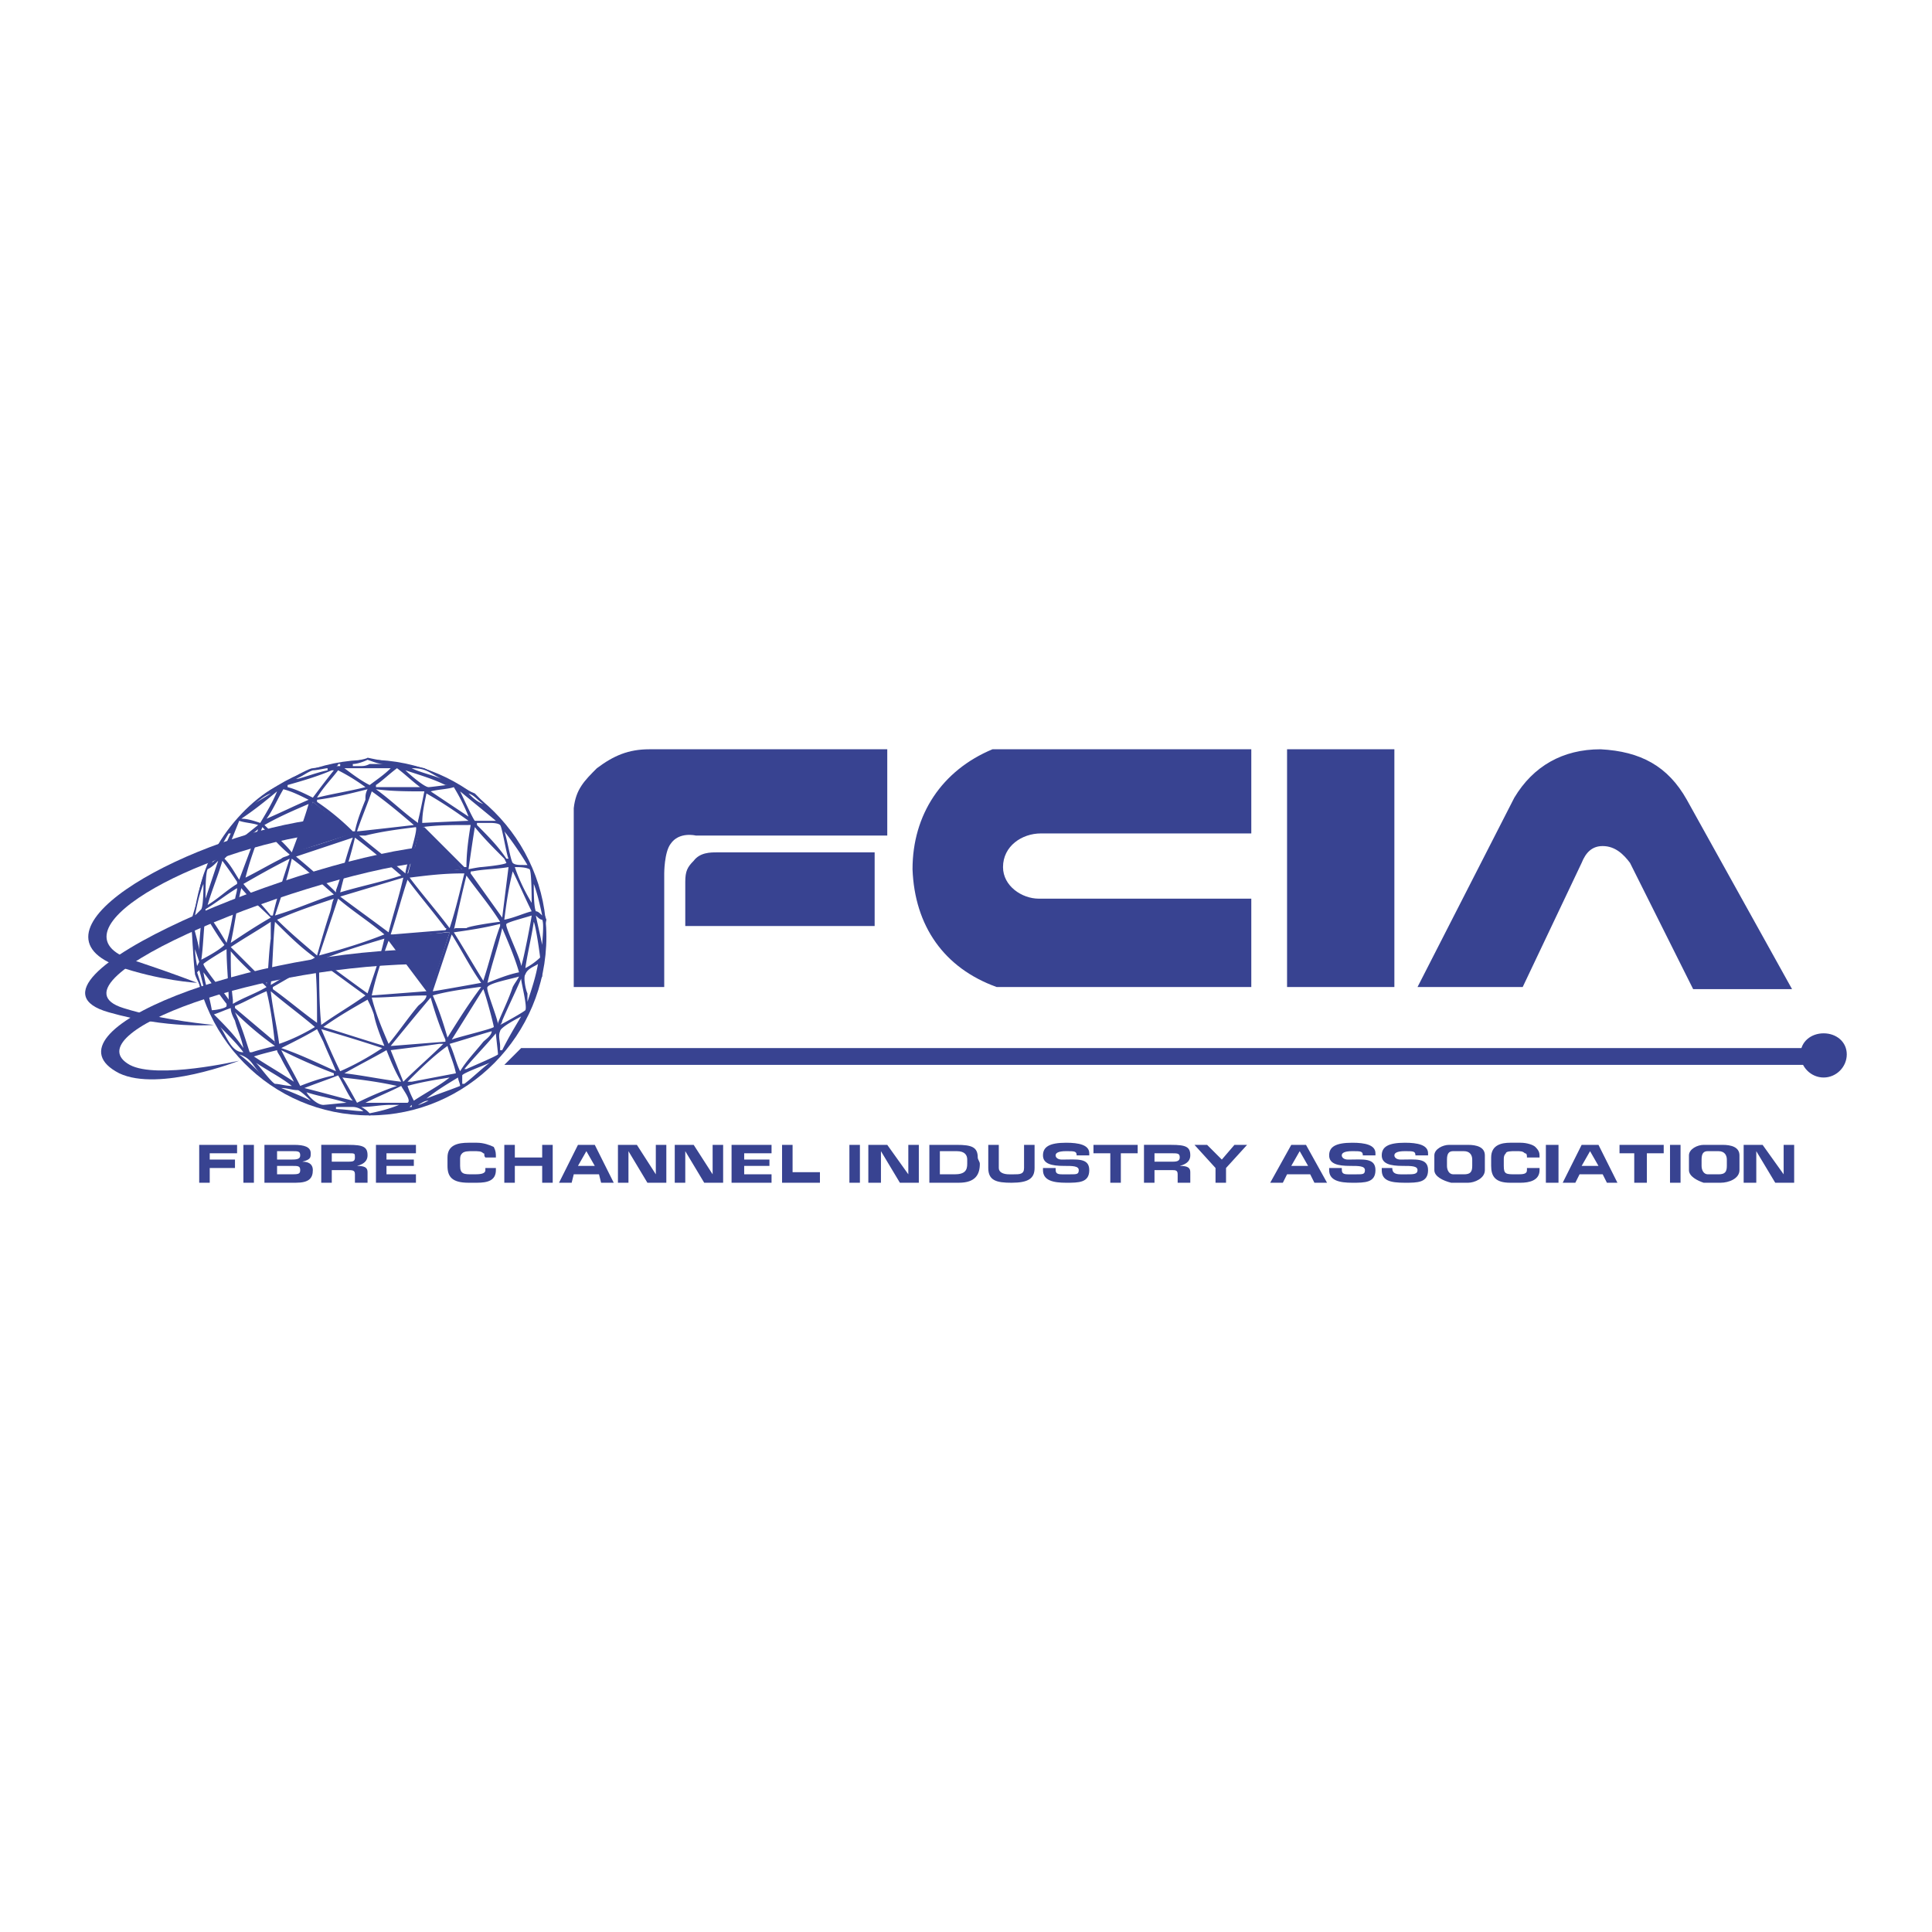 <svg xmlns="http://www.w3.org/2000/svg" width="2500" height="2500" viewBox="0 0 192.756 192.756"><g fill-rule="evenodd" clip-rule="evenodd"><path fill="#fff" d="M0 0h192.756v192.756H0V0z"/><path d="M36.67 75.595c1.889.42 3.779.63 5.668 1.05.84.42 1.47.63 2.1 1.049 1.049.42 1.889 1.05 2.939 1.47.63.63 1.26 1.26 1.68 1.89.84.84 1.469 1.469 2.099 2.309.63 1.049 1.26 2.099 1.889 3.359.21.63.42 1.26.63 2.1.21.839.42 1.889.84 2.939-.21.839-.21 1.679-.21 2.519-.21 1.05-.21 2.099-.21 3.149-.42.631-.63 1.469-1.05 2.309s-.629 1.68-1.049 2.52c-.63.84-1.47 1.891-2.099 2.939-.84.631-1.47 1.469-2.31 2.1-.42.42-1.05.84-1.47 1.26l-4.408 1.889c-.84.211-1.68.211-2.52.42-.84 0-1.469.211-2.309.42-.84-.209-1.679-.42-2.519-.42-.84-.209-1.68-.209-2.31-.42-1.68-.629-3.358-1.469-4.828-2.1-1.26-1.049-2.52-2.309-3.779-3.359-.42-.418-.63-.838-1.05-1.469-.84-1.469-1.469-2.729-2.099-4.408-.21-.631-.63-1.26-.84-1.889-.21-1.68-.21-3.57-.42-5.249.21-.63.42-1.47.63-2.099.21-1.05.42-2.1.839-3.149.21-.63.63-1.469 1.05-2.099 1.26-2.31 3.569-4.829 5.878-6.088 1.049-.42 1.889-1.049 2.729-1.469.42-.21.839-.42 1.05-.42.21-.003 5.459-.843 5.459-1.053z" fill="#384391"/><path d="M19.246 93.439c0-9.657 7.768-17.634 17.634-17.634 9.657 0 17.634 7.978 17.634 17.634 0 9.868-7.978 17.844-17.634 17.844-9.867 0-17.634-7.976-17.634-17.844z" fill="#384391"/><path d="M36.67 75.805c-.42.21-1.05.42-1.469.42v.21h.63c.419 0 .629 0 1.049-.21h1.469c-.629 0-1.049-.21-1.679-.42zM33.731 76.225c0 .21-.21.21-.21.21h.42v-.21h-.21zM38.979 76.645h-4.618c.84.63 1.679 1.26 2.519 1.679.84-.63 1.469-1.05 2.099-1.679h.21-.21zM39.609 76.645c-.84.63-1.47 1.26-2.1 1.679v.21h4.409c-.839-.63-1.469-1.26-2.309-1.889zM41.079 76.645c.84.42 1.889.63 2.939 1.049-1.26-.63-1.47-1.049-2.939-1.049zM31.212 76.854c-.63.21-1.05.63-1.68.839h.21c.84-.209 1.889-.629 2.939-.839v-.21c-.21.001-1.05.21-1.469.21zM33.731 76.854c-.63.839-1.47 1.679-2.1 2.729 1.68-.42 3.149-.63 4.829-1.05a19.246 19.246 0 0 0-2.729-1.679zM40.449 76.854c.42.42 1.889 1.679 2.309 1.679.21 0 1.68-.21 1.89-.21h-.21c-1.26-.629-2.73-1.049-3.989-1.469zM33.101 76.854c-1.47.63-2.939 1.05-4.408 1.469v.21c.839.21 1.679.63 2.519 1.05.629-.84 1.259-1.679 2.099-2.729h-.21zM45.277 78.534c-.629.21-1.469.21-2.309.42l3.779 2.52a19.11 19.11 0 0 0-1.47-2.94zM28.272 78.744c-.629 1.05-1.049 2.1-1.679 2.939v.21-.21c1.47-.63 2.729-1.26 4.198-1.89-.839-.419-1.679-.839-2.519-1.049zM37.509 78.744c1.47 1.05 2.729 2.31 4.199 3.359v-.21c.21-.84.42-1.89.629-2.939-1.678 0-3.148 0-4.828-.21zM36.67 78.744c-1.68.42-3.359.84-5.039 1.05v.21c1.26.84 2.52 1.89 3.569 2.939h.21c.209-1.049.629-2.099 1.049-3.149.001-.42.001-.63.211-1.05zM37.09 78.954c-.42 1.26-1.05 2.729-1.47 3.989.21 0 5.668-.63 5.668-.63-1.469-1.26-2.729-2.31-4.198-3.359zM45.907 78.954c.21.42 1.26 2.729 1.47 2.939h2.099c-1.26-1.05-2.309-1.89-3.569-2.939zM27.643 78.954c-1.26 1.05-2.31 1.89-3.569 2.729.63 0 1.26.21 1.89.42.629-1.05 1.259-2.1 1.679-3.149zM27.013 79.164c-.63.21-1.05.63-1.68 1.05v0c.63-.421 1.05-.631 1.68-1.05zM42.548 79.164c-.21 1.05-.42 1.89-.42 2.939 0 0 4.408-.21 4.618-.21-1.469-1.05-2.728-1.89-4.198-2.729zM46.747 79.164c.42.42.84.84 1.47 1.05v0c-.631-.421-.841-.84-1.47-1.05zM31.212 80.003c-.42 1.68-1.05 3.149-1.68 4.828h.21c1.679-.42 3.569-1.049 5.248-1.679l-3.778-3.149zM30.792 80.213c-1.469.63-2.938 1.26-4.408 2.099.84.84 1.889 1.68 2.729 2.729.629-1.679 1.259-3.358 1.679-4.828zM23.864 81.893l-1.26 3.148v-.21l3.149-2.519c-.629-.209-1.259-.209-1.889-.419zM48.846 82.103h-1.26v.209c1.05 1.05 2.1 2.099 2.939 3.359h.21c-.21-.419-.63-3.149-.839-3.359-.21-.209-.84-.209-1.05-.209zM46.747 82.312c-1.47 0-3.149 0-4.618.21h.209l3.989 3.989h.21c0-1.47.21-2.939.42-4.199h-.21zM47.376 82.522c-.21 1.26-.42 2.729-.63 4.199 0 0 1.05-.21 1.26-.21 0 0 2.309-.21 2.519-.42l-.21-.42c-1.049-1.049-2.099-2.099-2.939-3.149zM26.173 82.522c-.63 1.68-1.26 3.359-1.68 5.039 1.26-.63 2.31-1.26 3.569-1.89.209-.21.63-.21.839-.419-1.048-.84-1.888-1.89-2.728-2.73zM41.499 82.522c-1.68.21-3.359.42-5.039.84h-.629c1.469 1.26 3.148 2.519 4.618 3.779 0-.63 1.259-4.199 1.05-4.619zM41.918 82.733l-1.26 4.408c.21 0 5.458-.42 5.458-.42-1.469-1.26-2.728-2.729-4.198-3.988zM25.753 82.733c-1.05.839-2.1 1.679-2.939 2.519l-.42.419c.629.63 1.05 1.47 1.47 2.1l1.889-5.038zM50.315 82.942c.21.42.63 2.939.84 3.149s.63.21 1.049.21h.42c-.629-1.049-1.469-2.309-2.309-3.359zM22.814 83.152c-.63 1.05-1.05 1.889-1.68 2.939.21-.21.63-.42.84-.63.419-.839.629-1.469 1.049-2.309h-.209zM35.201 83.572l-5.668 1.889c1.259 1.05 2.729 2.31 3.989 3.569v-.209c.629-1.68 1.049-3.569 1.679-5.249zM35.411 83.572c-.42 1.889-1.05 3.569-1.47 5.458 2.099-.63 4.198-1.049 6.088-1.679-1.47-1.26-2.939-2.519-4.618-3.779zM29.112 85.671c-.419 1.89-1.049 3.779-1.679 5.668 2.099-.63 3.988-1.469 5.878-2.099-1.47-1.259-2.729-2.519-4.199-3.569zM28.902 85.671c-1.679.84-3.149 1.68-4.619 2.52.84 1.05 1.89 2.099 2.729 3.149h.21c.421-1.89 1.05-3.779 1.68-5.669zM22.185 85.881c-.42 1.47-1.05 2.939-1.469 4.409 1.049-.63 1.889-1.469 2.938-2.099v-.21c-.42-.63-.84-1.26-1.469-2.1zM21.765 85.881c-.419.42-.63.63-1.049.84-.21.42-.21 2.1-.21 2.729v.21l1.259-3.779zM50.735 86.511c-1.26.21-2.519.21-3.569.42-.21 0-.21 0-.21.21l3.149 4.408.63-5.038zM51.365 86.511c.42 1.26 1.05 2.519 1.679 3.569 0-.42 0-3.149-.21-3.359-.419-.21-1.049-.21-1.469-.21zM51.155 86.931c-.42 1.68-.63 3.149-.84 4.829 1.05-.21 1.889-.63 2.729-.84-.629-1.26-1.259-2.729-1.889-3.989zM46.117 87.141c-1.889 0-3.568.21-5.248.42 1.26 1.68 2.729 3.359 3.988 5.038.63-1.889 1.05-3.778 1.47-5.458h-.21zM46.537 87.351c-.42 1.679-.839 3.569-1.26 5.458 0-.21.21-.21.21-.21h1.05c.21-.209 3.149-.629 3.359-.629-1.05-1.68-2.31-3.149-3.359-4.619zM40.239 87.561l-6.298 1.889c1.679 1.26 3.149 2.31 4.828 3.569.42-1.679 1.05-3.569 1.47-5.458zM40.659 87.771c-.63 1.889-1.05 3.569-1.68 5.458h.21s5.039-.42 5.249-.42c0 0 .21-.21 0-.21-1.26-1.679-2.52-3.149-3.779-4.828zM20.295 88.191c-.42 1.05-.63 2.099-.84 3.149l.63-.63c.21-.42.21-2.099.21-2.519zM53.254 88.191c0 .63 0 2.309.21 2.729.21 0 .42.21.63.42 0 0-.42-2.099-.84-3.149zM24.074 88.611c-.42 1.679-.629 3.568-1.05 5.458 1.26-.84 2.52-1.679 3.989-2.52-1.05-1.049-2.099-1.889-2.939-2.938zM23.654 88.611c-1.049.63-2.099 1.469-3.149 2.099v.21c.84 1.05 1.47 2.099 2.1 3.149.419-1.47.63-2.729.84-4.198-.001-.421.209-.841.209-1.26zM33.311 89.66c-1.89.63-3.779 1.26-5.668 2.1 1.259 1.259 2.519 2.309 3.988 3.569.42-1.47.84-2.939 1.26-4.199.21-.63.21-1.05.42-1.47zM33.731 89.66l-1.89 5.668c2.31-.63 4.409-1.26 6.508-2.1-1.469-1.258-3.148-2.308-4.618-3.568zM20.085 91.13c-.21.419-.42.63-.84.84 0 .42.63 2.309.63 2.939v-.21c0-1.05.21-2.309.21-3.569zM20.505 91.34c-.209 1.469-.209 2.939-.419 4.409 0 0 1.679-.84 2.309-1.47-.63-.84-1.26-1.889-1.89-2.939zM53.044 91.34c-.629.209-2.309.63-2.519.839-.21.21 1.47 3.569 1.47 4.199.21-.42 1.049-4.829 1.049-5.038zM53.464 91.34c.21 1.05.42 1.889.63 2.939 0-.42.21-2.1 0-2.519-.21 0-.42-.211-.63-.42zM27.013 91.97c-1.26.839-2.729 1.679-3.989 2.519 1.26 1.26 2.52 2.519 3.569 3.57v.209c.21-1.68.21-3.149.42-4.619V91.97zM53.254 91.97c-.21 1.469-.63 3.149-.839 4.618a6.392 6.392 0 0 0 1.469-1.049c0-.21-.42-3.149-.63-3.569zM27.433 91.97c-.21 2.099-.21 4.198-.42 6.298 1.469-.84 2.939-1.89 4.408-2.729-1.469-1.05-2.728-2.31-3.988-3.569zM49.896 92.179c-1.68.42-3.149.63-4.619.84 1.05 1.68 1.89 3.149 2.939 4.829.63-1.889 1.05-3.779 1.68-5.458v-.211zM50.105 92.599c-.419 1.89-1.049 3.569-1.469 5.459 1.05-.42 2.099-.84 3.149-1.051-.42-1.468-1.05-2.938-1.68-4.408zM44.438 93.019c-1.68.21-3.359.42-5.039.42l-.21.21 3.779 5.039 1.889-5.668-.419-.001zM45.067 93.229l-1.889 5.667c.209 0 4.828-.838 4.828-.838-1.049-1.47-1.889-3.149-2.939-4.829zM38.349 93.649c-2.099.63-4.198 1.26-6.298 2.1 1.47 1.05 3.149 2.31 4.619 3.359.63-1.889 1.26-3.569 1.679-5.459zM38.769 93.859c-.63 1.68-1.26 3.569-1.679 5.458l5.458-.42a33040.36 33040.36 0 0 1-3.779-5.038zM19.456 94.699c0 .63.21 1.679.21 1.679l.21-.419-.42-1.26zM22.604 94.699c-.42.21-2.1 1.26-2.309 1.469 0 .42 2.309 3.148 2.519 3.568v.211c0-.211 0 0 0 0 0-1.888-.21-3.569-.21-5.248zM23.024 94.909c0 1.679 0 3.15.21 4.828v.42c1.049-.629 2.309-1.049 3.359-1.68-1.26-1.258-2.519-2.309-3.569-3.568zM31.421 95.958c-1.259.84-2.729 1.68-4.198 2.518v.211c1.47 1.049 2.939 2.309 4.408 3.359 0-2.099 0-3.987-.21-6.088zM31.841 95.958c0 2.1 0 4.198.21 6.297 1.47-1.049 2.939-1.889 4.409-2.939-1.47-1.048-3.149-2.308-4.619-3.358zM53.674 96.168c-.21.21-1.05.42-1.259 1.051-.21.209 0 1.469.209 1.889v.84c.42-1.26.84-2.52 1.05-3.78zM19.875 96.799l-.21.209s.63 1.889.63 2.1h.209c-.209-.631-.419-1.68-.629-2.309zM20.295 97.008c.209 1.26.63 2.52.839 3.779.42 0 1.47-.211 1.47-.42v-.211c-.839-1.049-1.469-2.097-2.309-3.148zM51.785 97.428c-.63.211-2.939.631-3.149 1.049-.21.211 1.05 3.15 1.05 3.779v-.209c.419-1.051 1.049-2.311 1.469-3.57.21-.418.42-.629.63-1.049zM51.995 97.639c-.63 1.469-1.26 2.729-1.89 4.197 0 0 0 .211-.209.42.419-.209 2.309-1.26 2.519-1.469.21-.42-.42-2.728-.42-3.148zM47.796 98.477c-1.47.211-3.149.42-4.618.84.629 1.471 1.049 2.73 1.469 4.199 1.05-1.68 2.099-3.359 3.359-5.039h-.21zM48.216 98.688l-3.149 5.039c.419-.211 3.989-1.051 4.199-1.26 0-.211-.84-3.36-1.05-3.779zM26.593 98.896c-1.05.42-2.1 1.051-3.149 1.471v.209c1.259 1.051 2.729 2.311 3.989 3.359v.211c-.21-1.89-.42-3.57-.84-5.25zM27.013 98.896c.21 1.891.63 3.57.84 5.25 1.259-.42 2.519-1.051 3.568-1.68-1.469-1.259-2.939-2.31-4.408-3.57zM42.548 99.316c-1.89 0-3.779.211-5.458.211.419 1.68 1.049 3.148 1.679 4.619 1.05-1.26 1.89-2.52 2.939-3.779.21-.211.84-.631.84-1.051zM42.968 99.527c-1.259 1.469-3.989 4.828-3.989 4.828.21 0 5.249-.42 5.458-.42v-.209c-.629-1.47-1.049-2.73-1.469-4.199zM36.67 99.736c-1.469.84-2.939 1.68-4.409 2.73 2.1.629 3.989 1.26 6.088 1.889-.419-1.049-.84-2.1-1.049-3.148-.21-.631-.42-1.051-.63-1.471zM23.024 100.576c-.629.211-1.049.42-1.679.631 1.049 1.049 2.099 2.1 2.938 3.359-.21-1.051-.63-1.891-.839-2.73-.21-.42-.42-.84-.42-1.26zM23.444 100.996c.629 1.26 1.049 2.73 1.469 3.988h.21c.63-.209 1.47-.418 2.31-.629a30.533 30.533 0 0 1-3.989-3.359zM51.995 101.416s-2.099 1.051-2.099 1.471c-.21.42 0 1.049 0 1.469v.42h.209c.63-1.26 1.26-2.309 1.89-3.36zM21.975 102.467c.629.84 1.049 2.518 2.309 2.518-.63-.839-1.47-1.678-2.309-2.518zM31.631 102.676c-1.049.631-2.309 1.26-3.568 1.891 1.889.629 3.568 1.469 5.458 2.309-.42-1.049-.84-1.891-1.26-2.939l-.63-1.261zM32.051 102.676c.63 1.471 1.26 2.939 1.89 4.199 1.47-.631 2.939-1.471 4.198-2.309-1.889-.63-3.988-1.259-6.088-1.89zM49.056 102.887c-1.47.42-2.729.84-4.199 1.26.42.838.63 1.889 1.05 2.729.63-1.049 1.47-1.891 2.31-2.939.209-.21.839-.63.839-1.05zM49.476 103.096c-1.049 1.26-2.099 2.309-3.149 3.568h.21c.42-.209 2.939-1.26 3.149-1.469 0-.211-.21-1.888-.21-2.099zM43.808 104.146c-1.47.209-3.149.42-4.829.629l1.26 3.148c1.26-1.26 2.729-2.52 3.989-3.777h-.42zM44.647 104.355c-1.469 1.049-2.729 2.309-3.989 3.568h.42l4.408-.84c-.209-1.048-.629-1.888-.839-2.728zM27.643 104.775c-.84.209-1.68.42-2.31.629 1.26.84 2.729 1.68 3.989 2.52-.42-.84-.84-1.469-1.259-2.309-.21-.42-.42-.631-.42-.84zM38.559 104.775c-1.469.84-2.729 1.469-4.198 2.309 1.889.211 3.778.631 5.668.84-.63-1.049-1.05-2.098-1.47-3.149zM28.063 104.775c.63 1.26 1.259 2.309 1.889 3.568 1.049-.42 2.309-.84 3.359-1.049v-.211a56.37 56.37 0 0 1-5.248-2.308zM23.864 105.195c.839.631 1.469 1.26 2.099 1.889-.839-.84-.839-1.469-2.099-1.889zM48.846 106.035c-.42.209-2.729 1.049-2.729 1.26v.84h.21c.84-.631 1.679-1.471 2.519-2.1zM25.543 106.035c.42.42 1.47 1.889 1.89 2.1.42 0 1.049.209 1.679.209-1.049-.84-2.309-1.469-3.569-2.309zM33.731 107.295c-1.05.42-2.31.84-3.359 1.26 1.68.42 3.149.84 4.829 1.26-.42-.42-1.05-1.891-1.47-2.52zM34.151 107.504c.21.211 1.469 2.52 1.469 2.52 1.26-.629 2.729-1.26 3.989-1.68-1.889-.42-3.569-.629-5.458-.84zM45.697 107.504c-1.05.631-2.1 1.26-3.149 2.1 1.049-.42 2.309-.84 3.358-1.26.001-.209-.209-.629-.209-.84zM44.857 107.504c-1.259.211-2.729.42-4.198.84.21.631.42 1.051.63 1.471 1.259-.84 2.519-1.471 3.568-2.311zM40.029 108.344c-1.26.631-2.309 1.051-3.569 1.68h4.199c.42-.21-.42-1.26-.63-1.68zM28.063 108.555c1.049.42 2.099.84 2.938 1.26-.21-.211-.839-.84-1.259-1.051-.63 0-1.049-.209-1.679-.209zM30.582 108.975c.209.42 1.049 1.26 1.679 1.26.21 0 2.1-.211 2.31-.211-1.26-.42-2.73-.629-3.989-1.049zM42.758 109.814c-.42 0-.629.209-1.049.42.209 0 1.049-.42 1.049-.42zM38.979 110.234c-1.049 0-1.889.209-2.939.209.42.211.63.42.84.631 1.05-.211 1.889-.42 2.939-.84h-.84zM41.079 110.234l-.21.209h.21v-.209zM35.201 110.443h-1.68v.211c.84 0 1.89.209 2.729.209-.21-.209-.63-.42-1.049-.42z" fill="#fff"/><path fill="#384391" d="M38.979 93.439l3.989 5.457 1.889-5.877-5.878.42zM41.918 82.522l-1.259 4.829 5.458-.63-4.199-4.199zM31.212 80.003l-1.89 5.039 5.879-1.89-3.989-3.149z"/><path d="M42.968 94.699c-18.054 0-39.257 8.188-31.07 12.385 3.989 1.891 11.966-1.258 11.966-1.258s-8.188 1.889-10.917.418c-5.668-3.148 12.806-10.076 30.02-10.076v-1.469h.001z" fill="#384391"/><path d="M43.178 84.412c-12.177.84-43.457 13.436-32.33 16.584 5.878 1.68 10.497 1.26 10.497 1.26s-5.039-.42-9.027-1.68C3.5 97.848 31.212 86.931 43.388 85.881l-.21-1.469z" fill="#384391"/><path d="M32.051 81.683c-12.596 1.469-30.23 10.916-20.363 14.695 4.199 1.47 7.978 1.681 7.978 1.681s-2.1-.84-5.878-2.1c-10.078-2.73 6.087-11.337 18.473-12.807l-.21-1.469zM19.875 114.223v3.779h1.05v-1.471h2.519v-.84h-2.519v-.629h2.729v-.839h-3.779zM24.284 118.002h1.049v-3.779h-1.049v3.779zM31.001 115.062c0-.631-.63-.84-1.679-.84h-2.939v3.779h3.149c1.259 0 1.68-.42 1.68-1.26 0-.42-.21-.84-1.05-.84.839-.21.839-.419.839-.839zm-3.358.629v-.84h1.469c.63 0 .84 0 .84.42s-.42.42-1.05.42h-1.259zm0 1.471v-.84h1.469c.63 0 .84 0 .84.42s-.21.42-1.05.42h-1.259zM32.051 114.223v3.779h1.05v-1.26h1.47c.63 0 .84 0 .84.42v.84h1.259v-1.051c0-.42-.21-.629-1.05-.629.84-.211 1.05-.631 1.05-1.051 0-.84-.42-1.049-1.889-1.049h-2.73v.001zm1.05 1.679v-.84h1.68c.63 0 .63 0 .63.42s-.21.42-.84.42h-1.47zM38.559 117.162v-.84h2.73v-.631h-2.73v-.629h2.94v-.839h-3.99v3.779h3.99v-.84h-2.94zM48.426 116.531v.211c0 .42-.63.42-1.26.42-.84 0-1.26 0-1.26-.84v-.631c0-.209 0-.42.21-.629.21-.211.63-.211 1.05-.211.63 0 .84 0 1.05.211.21 0 0 .209.21.42h1.049c0-.42 0-.631-.209-1.051-.42-.209-1.05-.42-1.68-.42h-.84c-1.049 0-2.099.211-2.099 1.471v.84c0 1.049.42 1.68 2.099 1.68h.84c1.05 0 1.889-.211 1.889-1.26v-.211h-1.049zM54.094 114.223v1.259h-2.729v-1.259h-1.05v3.779h1.05v-1.68h2.729v1.68h1.05v-3.779h-1.05zM57.664 114.223l-1.89 3.779h1.26l.209-.84h2.52l.209.84h1.26l-1.89-3.779h-1.678zm.839.629l.839 1.471h-1.679l.84-1.471zM65.431 114.223v2.939l-1.889-2.939h-1.89v3.779h1.05v-3.15l1.889 3.15h1.889v-3.779h-1.049zM71.099 114.223v2.939l-1.89-2.939H67.32v3.779h1.05v-3.15l1.889 3.15h1.889v-3.779h-1.049zM74.248 117.162v-.84h2.519v-.631h-2.519v-.629h2.729v-.839h-3.989v3.779h3.989v-.84h-2.729zM79.076 116.951v-2.728h-1.05v3.779h3.779v-1.051h-2.729zM84.745 118.002h1.049v-3.779h-1.049v3.779zM90.623 114.223v2.939l-2.1-2.939h-1.889v3.779h1.259v-3.15l1.89 3.15h1.889v-3.779h-1.049zM95.451 114.223h-2.729v3.779h2.938c1.679 0 2.099-.84 2.099-1.891 0-.209-.209-.42-.209-.629.001-1.05-.63-1.259-2.099-1.259zm-1.68 2.939v-2.311h1.68c.839 0 1.049.42 1.049.84v.42c0 .631-.21 1.051-1.259 1.051h-1.47zM102.17 114.223v2.309c0 .631-.422.631-1.051.631h-.42c-.629 0-1.049-.211-1.049-.631v-2.309H98.6v2.309c0 1.26.84 1.471 2.311 1.471 1.678 0 2.309-.42 2.309-1.471v-2.309h-1.05zM105.318 115.271c0-.209.209-.42 1.049-.42s1.051 0 1.051.42h1.258v-.209c0-.84-1.049-1.051-2.309-1.051-1.68 0-2.309.42-2.309 1.26s.84 1.051 2.1 1.051c.84 0 1.469 0 1.469.42s-.209.42-.84.42h-.84c-.629 0-.629-.211-.629-.631h-1.26v.211c0 1.049 1.049 1.26 2.309 1.26s2.309 0 2.309-1.26-1.258-1.051-2.729-1.051c-.42 0-.629-.209-.629-.42zM109.096 114.223v.839h1.679v2.94h1.051v-2.94h1.68v-.839h-4.41zM114.135 114.223v3.779h1.049v-1.26h1.68c.42 0 .631 0 .631.42v.84h1.26v-1.051c0-.42-.211-.629-1.051-.629.84-.211 1.051-.631 1.051-1.051 0-.84-.42-1.049-1.891-1.049h-2.729v.001zm1.049 1.679v-.84h1.68c.631 0 .84 0 .84.42s-.42.42-.84.42h-1.68zM121.902 115.691l-1.468-1.468h-1.26l2.099 2.308v1.471h1.049v-1.471l2.1-2.308h-1.26l-1.26 1.468zM128.83 114.223l-2.1 3.779h1.26l.42-.84h2.309l.42.84h1.26l-2.1-3.779h-1.469zm.84.629l.84 1.471h-1.68l.84-1.471zM133.869 115.271c0-.209.209-.42 1.049-.42s1.051 0 1.051.42h1.26v-.209c0-.84-1.051-1.051-2.311-1.051-1.68 0-2.309.42-2.309 1.26s.84 1.051 2.1 1.051c.84 0 1.469 0 1.469.42s-.209.42-.84.42h-.84c-.629 0-.629-.211-.629-.631h-1.26v.211c0 1.049 1.049 1.26 2.309 1.26s2.311 0 2.311-1.26-1.26-1.051-2.73-1.051c-.421 0-.63-.209-.63-.42zM139.117 115.271c0-.209.209-.42 1.049-.42s1.051 0 1.051.42h1.26v-.209c0-.84-1.051-1.051-2.311-1.051-1.68 0-2.309.42-2.309 1.26s.84 1.051 2.1 1.051c.84 0 1.469 0 1.469.42s-.42.42-1.049.42h-.631c-.629 0-.84-.211-.84-.631h-1.049v.211c0 1.049.84 1.26 2.309 1.26 1.26 0 2.311 0 2.311-1.26s-1.26-1.051-2.73-1.051c-.421 0-.63-.209-.63-.42zM146.465 114.223h-1.889c-.631 0-1.471.42-1.471 1.049v1.471c0 .629.84 1.049 1.68 1.26h1.68c.629 0 1.68-.42 1.68-1.26v-1.471c0-.84-.84-1.049-1.68-1.049zm-.42 2.939h-1.051c-.418 0-.629-.42-.629-.84v-.631c0-.629.211-.84.629-.84h1.051c.629 0 .84.42.84.84v.631c0 .629-.211.84-.84.84zM152.344 116.531v.211c0 .42-.422.42-1.051.42-1.049 0-1.26 0-1.26-.84v-.631c0-.209 0-.42.211-.629 0-.211.629-.211.84-.211h.209c.42 0 .629 0 .84.211.211 0 .211.209.211.42h1.258c0-.42 0-.631-.42-1.051-.209-.209-.838-.42-1.469-.42h-1.049c-.84 0-1.891.211-1.891 1.471v.84c0 1.049.42 1.68 1.891 1.68h1.049c.84 0 1.889-.211 1.889-1.26v-.211h-1.258zM154.232 118.002h1.26v-3.779h-1.26v3.779zM157.801 114.223l-1.889 3.779h1.26l.42-.84h2.309l.42.84h1.049l-1.889-3.779h-1.68zm.84.629l.84 1.471h-1.68l.84-1.471zM161.58 114.223v.839h1.469v2.94h1.26v-2.94h1.679v-.839h-4.408zM166.617 118.002h1.051v-3.779h-1.051v3.779zM171.867 114.223h-1.891c-.629 0-1.469.42-1.469 1.049v1.471c0 .629.84 1.049 1.469 1.26h1.68c.84 0 1.891-.42 1.891-1.26v-1.471c0-.84-.842-1.049-1.68-1.049zm-.42 2.939h-1.051c-.42 0-.629-.42-.629-.84v-.631c0-.629.209-.84.629-.84h1.051c.629 0 .84.42.84.84v.631c0 .629-.211.84-.84.84zM177.955 114.223v2.939l-2.1-2.939h-1.89v3.779h1.26v-3.15l1.89 3.15h1.889v-3.779h-1.049zM51.995 104.566l-1.68 1.678h130.788c.42 0 .84-.418.84-.84 0-.42-.42-.838-1.049-.838H51.995z" fill="#384391"/><path d="M179.635 105.195c0-1.26 1.049-2.1 2.309-2.1s2.309.84 2.309 2.1-1.049 2.309-2.309 2.309-2.309-1.049-2.309-2.309zM88.523 83.362v-8.607H64.801c-2.099 0-3.569.63-5.249 1.889-1.259 1.26-2.099 2.099-2.309 3.989v17.843h9.027V87.141s0-2.1.63-2.939c.839-1.26 2.519-.84 2.519-.84h19.104z" fill="#384391"/><path d="M87.264 85.042v7.348H68.37v-4.409c0-1.05.21-1.47.84-2.1.63-.84 1.68-.84 2.31-.84h15.744v.001zM124.842 83.152v-8.397H99.02c-5.038 2.099-7.977 6.508-7.977 11.966.21 5.668 3.149 9.867 8.397 11.755h25.402V89.66h-21.203c-1.68 0-3.568-1.26-3.568-3.149 0-2.1 1.889-3.359 3.777-3.359h20.994zM128.41 74.755h10.707v23.722H128.41V74.755zM141.426 98.477l9.658-18.893c1.889-3.149 4.828-4.828 8.605-4.828 3.99.21 6.719 1.679 8.607 5.038l10.498 18.894h-9.867l-6.299-12.596c-.629-.839-1.469-1.68-2.729-1.68-1.051 0-1.68.63-2.1 1.68l-5.879 12.385h-10.494z" fill="#384391"/></g></svg>